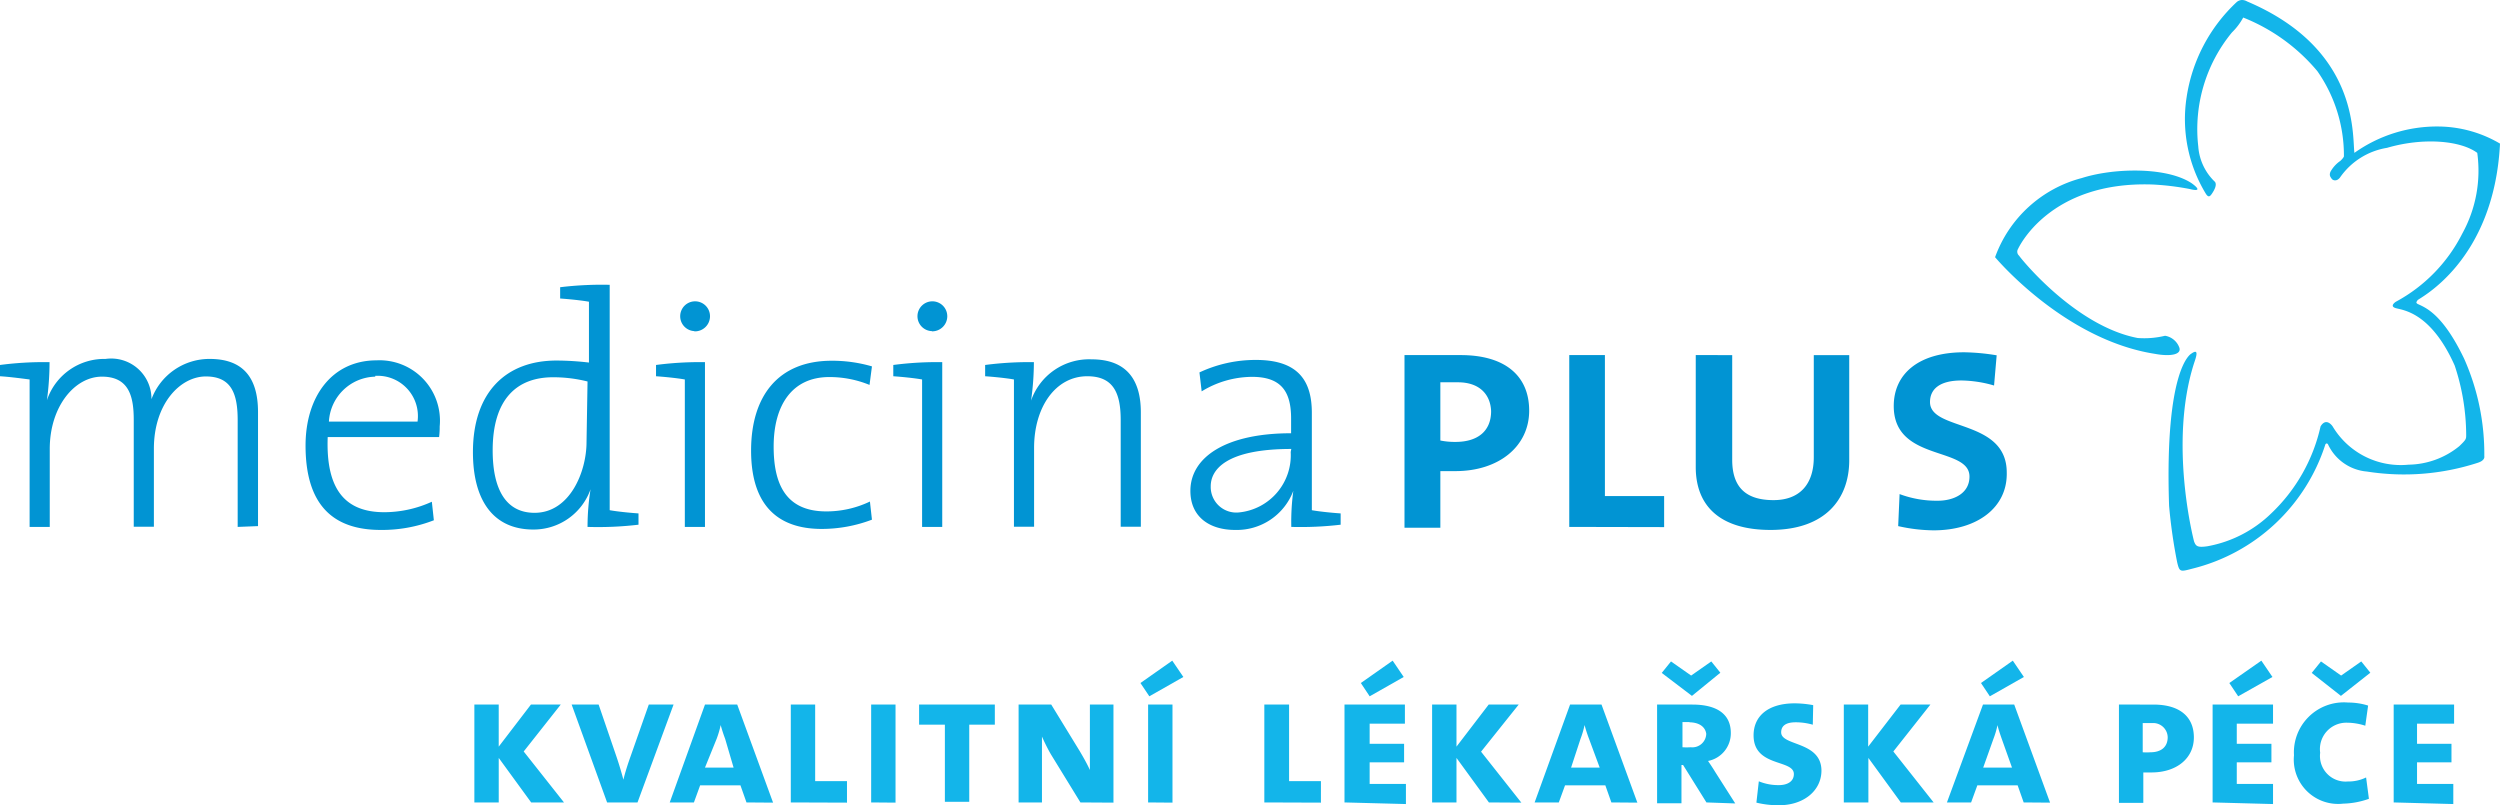 <svg xmlns="http://www.w3.org/2000/svg" viewBox="0 0 124.119 39.981"><path d="M111.3 0a.43.43 0 0 0-.25.1 8.1 8.1 0 0 0-2.49 4.73 7.12 7.12 0 0 0 .95 4.781c.13.21.21.15.31 0s.26-.42.15-.58a2.68 2.68 0 0 1-.83-1.75 7.56 7.56 0 0 1 1.67-5.67 3.06 3.06 0 0 0 .56-.74 9.25 9.25 0 0 1 3.68 2.66 7.3 7.3 0 0 1 1.32 4.229s0 .06-.18.23a1.57 1.57 0 0 0-.49.541c-.07.18 0 .25.06.34.06.09.25.15.41-.05a3.53 3.53 0 0 1 2.34-1.481c1.81-.53 3.66-.36 4.48.25a6.46 6.46 0 0 1-.74 4 7.88 7.88 0 0 1-3.3 3.39s-.35.22 0 .32 1.74.2 2.92 2.85a11 11 0 0 1 .57 3.44c0 .21 0 .23-.34.56a4.08 4.08 0 0 1-2.52.92 3.94 3.94 0 0 1-3.77-1.9s-.31-.48-.6 0a8.51 8.51 0 0 1-2.45 4.32 6.09 6.09 0 0 1-3.17 1.631c-.49.07-.57 0-.66-.24 0 0-1.28-4.85 0-8.85.12-.35.25-.75-.14-.47 0 0-1.33.67-1.1 7.55a25.85 25.85 0 0 0 .4 2.8c.12.5.15.48.76.32a9.27 9.27 0 0 0 6.6-6.17s.06-.1.13 0a2.35 2.35 0 0 0 1.93 1.35 11.85 11.85 0 0 0 5.49-.43c.4-.12.34-.33.34-.33a11.63 11.63 0 0 0-1-4.84c-1.06-2.21-1.9-2.531-2.31-2.721-.1-.06-.06-.1 0-.19s3.79-1.9 4.09-7.77a6.11 6.11 0 0 0-3-.849 7.08 7.08 0 0 0-4.23 1.309c-.11-.93.21-5.17-5.33-7.52a.5.5 0 0 0-.26-.07Zm-5.486 8.469c-.885.015-1.772.152-2.455.37a6.26 6.26 0 0 0-4.308 3.93S102.47 16.87 107 17.57c.75.14 1.37.041 1.18-.359a.91.91 0 0 0-.69-.541 4.41 4.41 0 0 1-1.36.111c-3.04-.58-5.71-3.83-5.89-4.09a.26.26 0 0 1-.05-.33s1.51-3.39 6.7-3.2a13.26 13.26 0 0 1 1.81.22c.83.21.1-.291.1-.291-.708-.461-1.847-.641-2.986-.621zM58.2 32.8l-1.58 1.11.442.66 1.689-.96Zm10.942 0-1.58 1.11.439.66 1.69-.96Zm30.789 0-1.58 1.11.44.66 1.69-.96zm12.34 0-1.59 1.11.44.66 1.7-.96zm-29.31.039-.46.57 1.5 1.14 1.41-1.15-.45-.56-1 .701zm32.27 0-.46.57 1.45 1.14 1.46-1.15-.45-.56-1 .701zm1.34 2.04a2.48 2.48 0 0 0-2.68 2.62 2.2 2.2 0 0 0 2.44 2.4 4.05 4.05 0 0 0 1.28-.24l-.14-1.06a2 2 0 0 1-.91.2 1.27 1.27 0 0 1-1.37-1.429 1.31 1.31 0 0 1 1.31-1.49 3 3 0 0 1 .93.15l.14-1a3.28 3.28 0 0 0-1-.15zm-27.46.04c-1.34 0-2.05.64-2.05 1.59 0 1.59 2 1.18 2 1.92 0 .39-.35.55-.74.55a2.53 2.53 0 0 1-1-.189l-.12 1.059a4.64 4.64 0 0 0 1.12.13c1.23 0 2.1-.72 2.11-1.71 0-1.48-2-1.219-2-1.909 0-.3.2-.5.72-.5a3.1 3.1 0 0 1 .85.12l.02-.971a5.21 5.21 0 0 0-.91-.09zm-65.56.06v4.86h1.21v-2.21l1.61 2.21H28l-2-2.53 1.84-2.33h-1.48l-1.6 2.09v-2.09zm4.83 0 1.76 4.86h1.51l1.79-4.86h-1.23l-.9 2.561c-.14.39-.27.79-.36 1.17-.1-.37-.21-.75-.35-1.16l-.88-2.57zm6.62 0-1.75 4.86h1.2l.31-.85h2l.3.85 1.32.01-1.78-4.87zm4.26 0v4.86l2.79.01V38.78h-1.58v-3.8zm3.99 0v4.86l1.21.01v-4.87zm2.38 0v1h1.28v3.83h1.21v-3.83h1.27v-1zm4.94 0v4.86h1.16v-3.27c.12.27.29.621.45.891l1.46 2.379 1.64.01v-4.87h-1.17v3.25c-.15-.33-.33-.64-.5-.93l-1.42-2.32zm6.43 0v4.86l1.21.01v-4.87zm5.77 0v4.86l2.81.01V38.78H64v-3.8zm3.98 0v4.86l3.05.08v-1H68v-1.07h1.71v-.92H68v-1h1.75v-.95zm4.35 0v4.86h1.21v-2.21l1.61 2.21 1.61.01-2-2.53 1.87-2.34h-1.49l-1.6 2.09v-2.09zm6.85 0-1.76 4.86h1.2l.31-.85h2l.3.85 1.29.01-1.78-4.87zm4.32 0v4.9h1.21v-1.9h.08l1.16 1.86 1.43.05-1-1.57c-.12-.2-.23-.359-.35-.539a1.4 1.4 0 0 0 1.13-1.39c0-.95-.71-1.41-1.91-1.41zm9.27 0v4.86h1.22v-2.21l1.61 2.21H96l-2-2.53 1.84-2.33h-1.48l-1.61 2.09v-2.09zm6.91 0-1.79 4.86h1.2l.31-.85h2l.3.85 1.31.01-1.78-4.87Zm6.75 0v4.881h1.21v-1.51h.41c1.24 0 2.1-.699 2.1-1.739s-.72-1.63-2-1.63zm4.65 0v4.86l3 .08v-1h-1.8v-1.07h1.72v-.92h-1.72v-1h1.8v-.95zm8.99 0v4.86l2.96.08v-1H120v-1.07h1.71v-.92H120v-1h1.84v-.95zm-35.31.87h.37l-.05.011c.5 0 .81.219.86.569a.69.69 0 0 1-.77.67 2.92 2.92 0 0 1-.41 0zm22.85.05h.47a.72.72 0 0 1 .77.7c0 .49-.33.75-.86.75a2.71 2.71 0 0 1-.38 0zm-70.6.1a7 7 0 0 0 .22.68l.42 1.431H35l.58-1.431a4.61 4.61 0 0 0 .2-.68zm42.89 0a6.64 6.64 0 0 0 .22.68l.53 1.431H78l.47-1.431a4.55 4.55 0 0 0 .2-.68zm20.5 0c.05.22.13.45.21.68l.51 1.431h-1.43l.51-1.431a4.43 4.43 0 0 0 .2-.68z" style="fill:#13b5ea"/><path d="M11.8 26.16v-5.3c0-1.31-.31-2.17-1.58-2.17s-2.58 1.35-2.58 3.59v3.87h-1v-5.3c0-1.16-.23-2.15-1.58-2.15s-2.59 1.48-2.59 3.59v3.87h-1v-7.32C1 18.78.48 18.71 0 18.68v-.56a16.82 16.82 0 0 1 2.46-.14 14.21 14.21 0 0 1-.13 1.89 3 3 0 0 1 2.91-2.05 2 2 0 0 1 2.28 2 3.07 3.07 0 0 1 2.89-2c1.53 0 2.4.79 2.4 2.64v5.66zm10-4.46h-5.53c-.1 2.64.9 3.73 2.81 3.73a5.71 5.71 0 0 0 2.36-.52l.1.92a7.09 7.09 0 0 1-2.64.48c-2.43 0-3.73-1.31-3.73-4.19 0-2.43 1.31-4.23 3.53-4.23a3 3 0 0 1 3.13 3.28 3.77 3.77 0 0 1-.03.53zm-3.17-3a2.36 2.36 0 0 0-2.3 2.23h4.4a2 2 0 0 0-2.1-2.27zm10.54 7.46a11.73 11.73 0 0 1 .15-1.87 3 3 0 0 1-2.84 2c-2 0-3-1.46-3-3.84 0-3 1.66-4.55 4.15-4.55a14.14 14.14 0 0 1 1.61.1v-3.02c-.39-.07-1-.13-1.43-.16v-.56a17.3 17.3 0 0 1 2.46-.12v11.19c.39.07 1 .13 1.43.16v.56a17.07 17.07 0 0 1-2.53.11zm0-7.22a7 7 0 0 0-1.71-.21c-1.79 0-3 1.07-3 3.63 0 1.94.66 3.1 2.08 3.1 1.76 0 2.58-2.05 2.58-3.51zM35 26.16h-1v-7.32c-.39-.07-1-.13-1.43-.16v-.56a16.72 16.72 0 0 1 2.43-.14zm-.51-9.72a.74.74 0 1 1 .76-.74.75.75 0 0 1-.8.75zm6.3 9.82c-1.72 0-3.5-.74-3.5-3.89 0-2.71 1.35-4.46 4-4.46a7.05 7.05 0 0 1 2 .28l-.12.92a5.24 5.24 0 0 0-2-.39c-1.84 0-2.76 1.39-2.76 3.45 0 1.76.53 3.22 2.61 3.22a5 5 0 0 0 2.17-.49l.1.9a7 7 0 0 1-2.5.46zm5.99-.1h-1v-7.32c-.39-.07-1-.13-1.43-.16v-.56a16.69 16.69 0 0 1 2.43-.14zm-.51-9.72a.74.74 0 1 1 .76-.74.75.75 0 0 1-.76.75zm4.92 3.45a3.05 3.05 0 0 1 3-2.05c1.87 0 2.45 1.17 2.45 2.63v5.68h-1v-5.3c0-1.36-.38-2.17-1.66-2.17-1.56 0-2.64 1.51-2.64 3.56v3.91h-1v-7.31c-.39-.07-1-.13-1.43-.16v-.56a16.8 16.8 0 0 1 2.42-.14 13.85 13.85 0 0 1-.14 1.91zm12.92 6.27a11.48 11.48 0 0 1 .1-1.79 3 3 0 0 1-2.89 1.94c-1.26 0-2.22-.64-2.22-1.94 0-1.66 1.74-2.86 5-2.86v-.73c0-1.33-.48-2.07-1.94-2.07a4.82 4.82 0 0 0-2.5.72l-.11-.94a6.55 6.55 0 0 1 2.81-.62c2.17 0 2.77 1.12 2.77 2.63v4.83c.39.07 1 .13 1.43.16v.56a17 17 0 0 1-2.45.11zm0-3.87c-3.27 0-4 1.05-4 1.85a1.27 1.27 0 0 0 1.41 1.3 2.85 2.85 0 0 0 2.56-3zm8.15 1.1h-.75v2.81h-1.78v-8.57h2.79c2.17 0 3.4 1 3.4 2.76 0 1.76-1.49 3-3.66 3zm.12-4.41h-.87v2.89a3.59 3.59 0 0 0 .75.07c1.1 0 1.77-.53 1.77-1.53-.03-.8-.55-1.43-1.65-1.43zm5.53 7.18v-8.53h1.77v7h2.94v1.54zm9.99.15c-2.48 0-3.71-1.17-3.71-3.12v-5.56H86v5.2c0 1.4.72 2 2.05 2 1.33 0 2-.82 2-2.13v-5.07h1.76v5.27c-.02 1.85-1.16 3.41-3.91 3.41zm8.1.02a8.22 8.22 0 0 1-1.76-.21l.07-1.59a5.23 5.23 0 0 0 1.89.33c.8 0 1.58-.36 1.58-1.2 0-1.51-3.76-.72-3.76-3.5 0-1.61 1.25-2.67 3.49-2.67a10.77 10.77 0 0 1 1.62.15l-.13 1.5a6 6 0 0 0-1.62-.25c-1.08 0-1.56.43-1.56 1.07 0 1.46 3.81.82 3.81 3.5.04 1.74-1.47 2.87-3.63 2.87z" style="fill:#0194d3"/></svg>